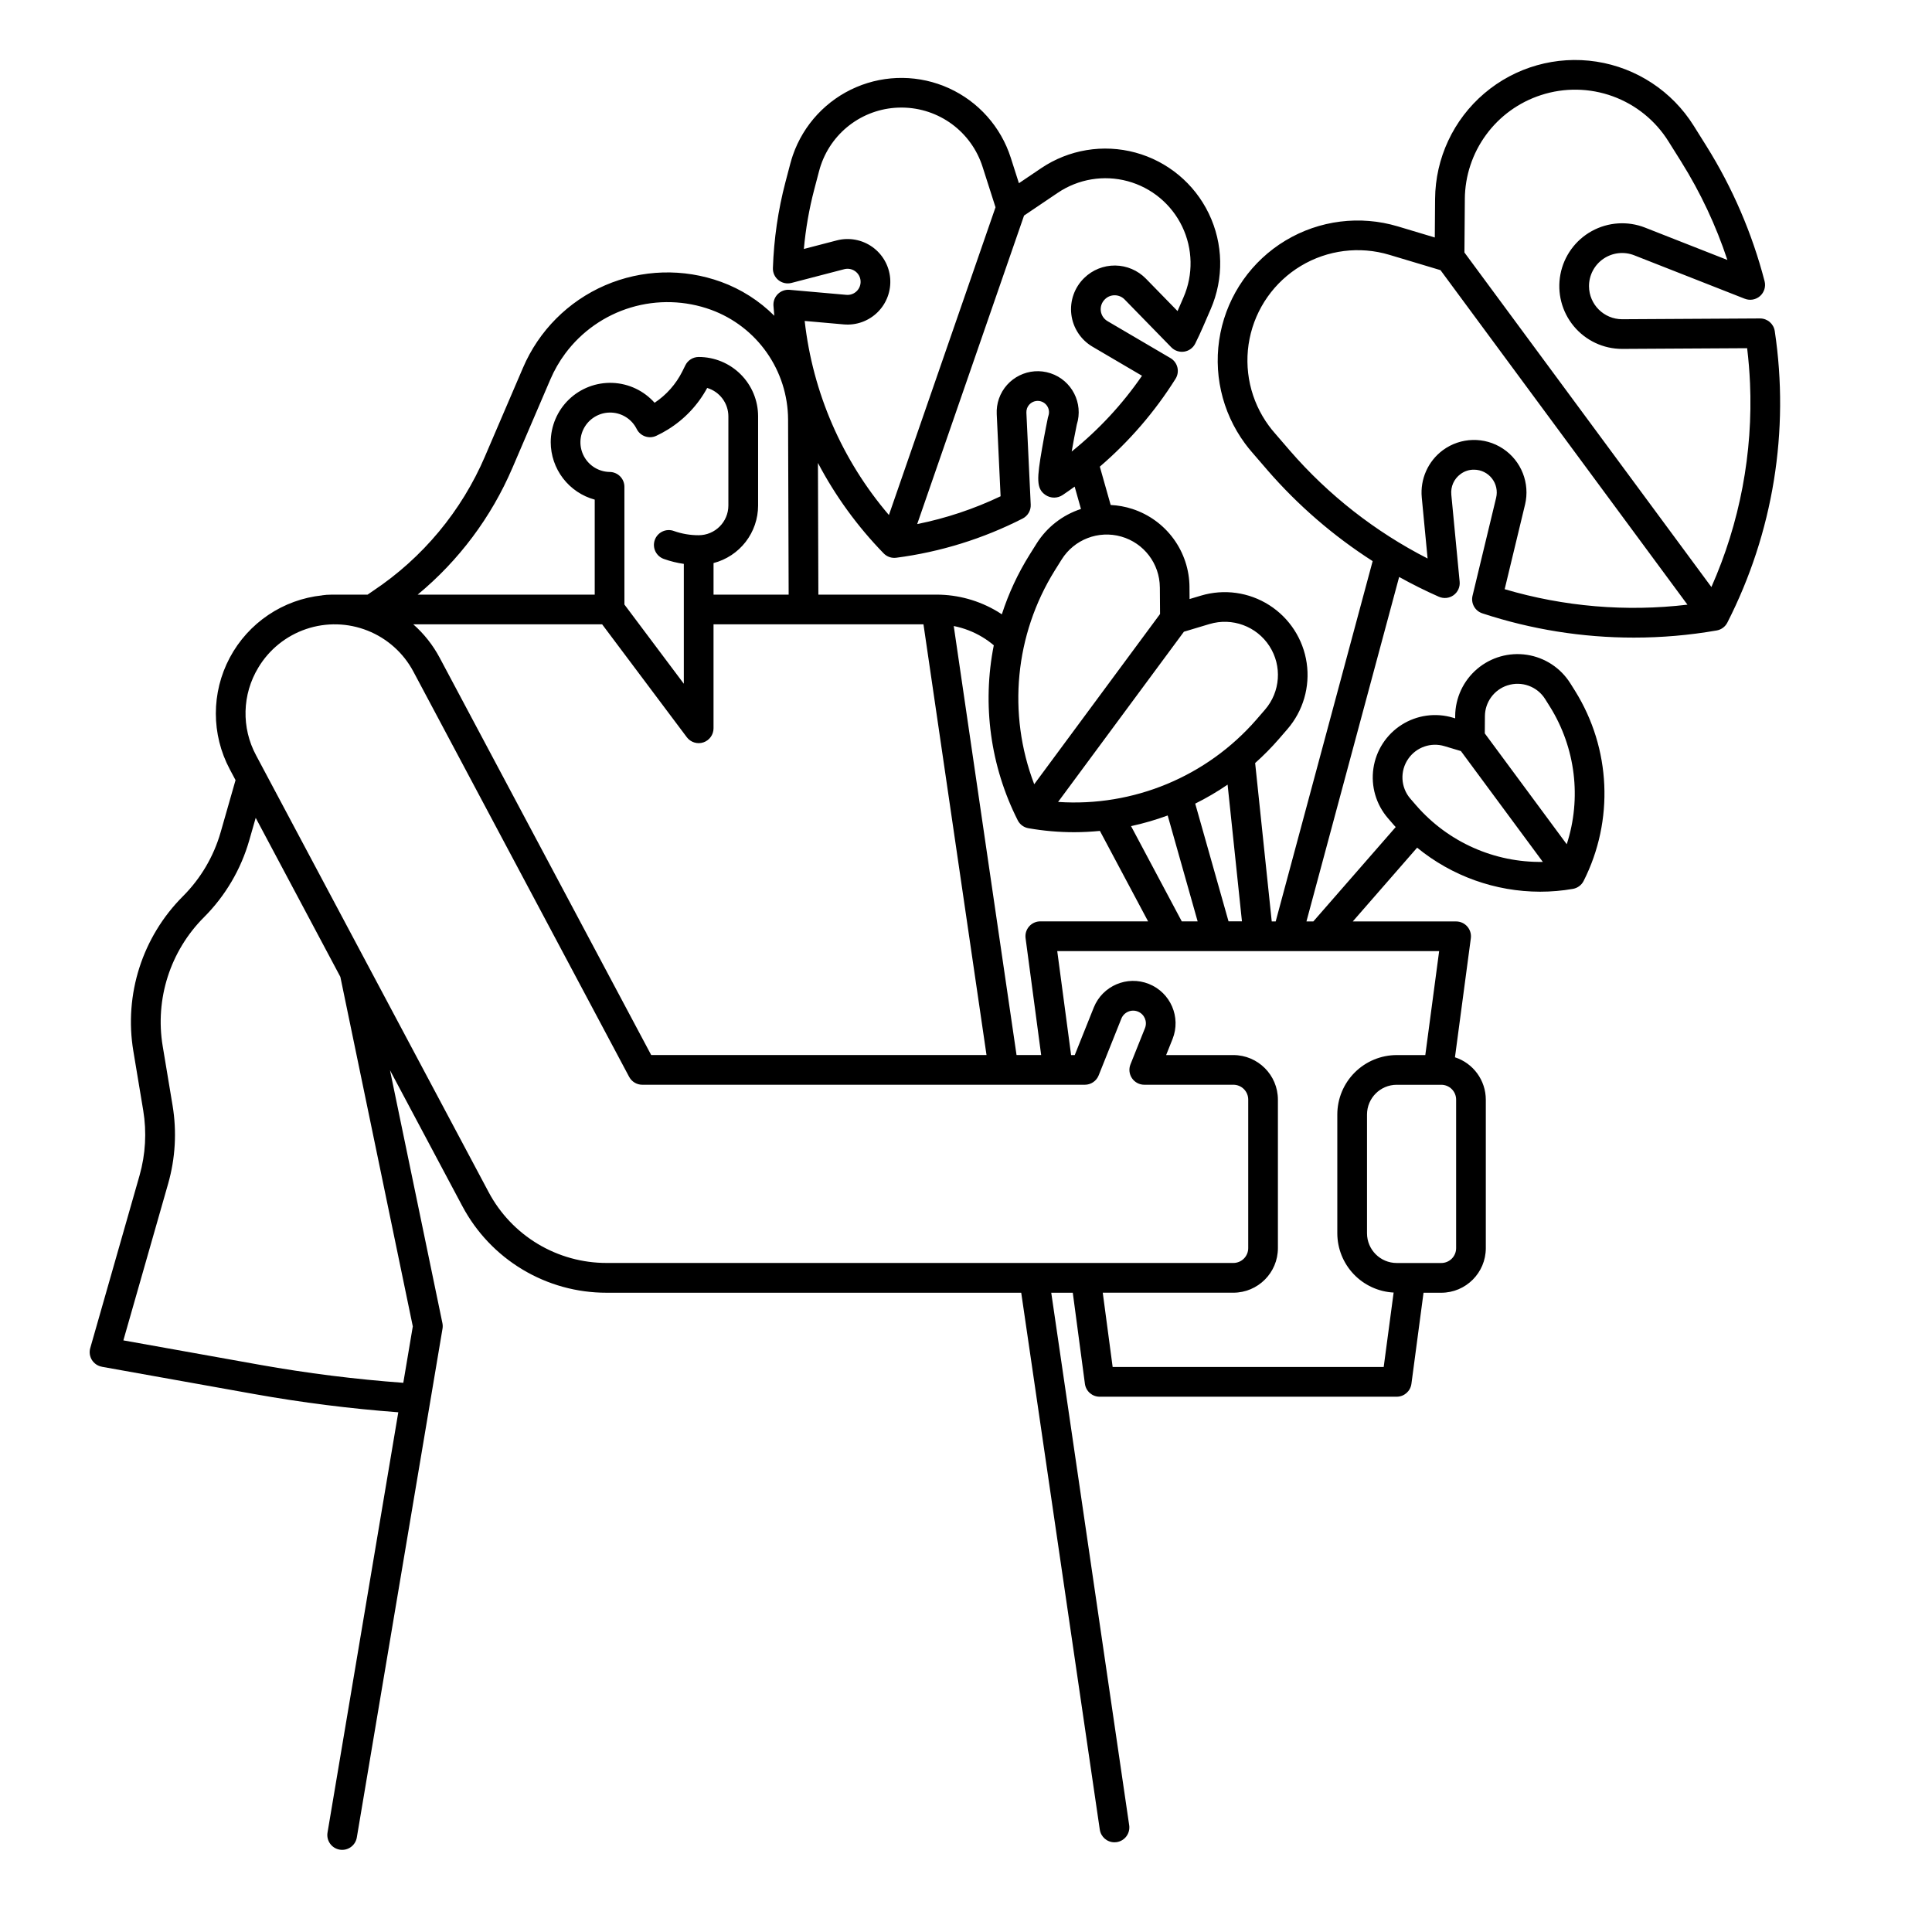 <?xml version="1.0" encoding="UTF-8"?>
<!-- Uploaded to: SVG Repo, www.svgrepo.com, Generator: SVG Repo Mixer Tools -->
<svg fill="#000000" width="800px" height="800px" version="1.1" viewBox="144 144 512 512" xmlns="http://www.w3.org/2000/svg">
 <path d="m171.01 506.21 40.441 7.242c12.609 2.25 25.328 3.859 38.102 4.82l-18.754 111.37c-0.363 2.144 1.082 4.176 3.227 4.535 2.144 0.363 4.172-1.082 4.535-3.227l22.711-134.85c0.082-0.48 0.07-0.973-0.027-1.453l-13.895-67.027 19.176 36.02 0.004 0.004c3.684 6.938 9.188 12.738 15.922 16.781 6.731 4.043 14.441 6.176 22.293 6.164h109.89l20.82 142.27h0.004c0.281 1.934 1.938 3.367 3.887 3.367 0.195 0 0.387-0.012 0.574-0.039 1.035-0.152 1.965-0.707 2.59-1.547 0.621-0.836 0.887-1.887 0.738-2.918l-20.656-141.13h5.707l3.215 24.137c0.262 1.957 1.934 3.418 3.906 3.418h78.723c1.973-0.004 3.637-1.461 3.898-3.418l3.211-24.137h4.695c6.519-0.008 11.801-5.289 11.809-11.809v-39.359c-0.008-5.117-3.309-9.652-8.176-11.23l4.207-31.543c0.148-1.125-0.195-2.262-0.941-3.113-0.746-0.855-1.828-1.344-2.961-1.344h-27.387l17.055-19.551c9.199 7.531 20.715 11.652 32.605 11.668 2.914 0 5.82-0.25 8.691-0.75 1.219-0.215 2.269-0.992 2.828-2.094 8.094-16.02 7.242-35.098-2.242-50.332l-1.277-2.039h-0.004c-2.547-4.07-6.738-6.828-11.484-7.559-4.746-0.73-9.57 0.641-13.227 3.754-3.652 3.113-5.773 7.664-5.805 12.465v0.621l-0.59-0.18c-4.598-1.375-9.57-0.684-13.617 1.895-4.047 2.582-6.773 6.793-7.465 11.543-0.695 4.75 0.711 9.566 3.852 13.199l1.574 1.82c0.156 0.18 0.324 0.352 0.484 0.527l-21.828 25.012h-1.828l24.566-91.289c3.434 1.906 6.945 3.664 10.527 5.242h0.004c1.281 0.562 2.762 0.406 3.891-0.41 1.133-0.82 1.746-2.176 1.613-3.566l-2.211-23.094 0.004 0.004c-0.211-2.117 0.715-4.184 2.43-5.434 1.043-0.789 2.32-1.203 3.629-1.172 1.84 0.016 3.57 0.867 4.703 2.316 1.133 1.449 1.543 3.336 1.113 5.125l-6.254 25.973v-0.004c-0.48 1.992 0.648 4.019 2.594 4.66 12.961 4.266 26.52 6.438 40.164 6.43 7.356 0.004 14.695-0.629 21.941-1.891 1.223-0.211 2.269-0.984 2.832-2.09 12.145-23.809 16.535-50.82 12.562-77.254-0.293-1.922-1.945-3.344-3.894-3.344h-0.023l-36.484 0.207h-0.059 0.004c-4.82-0.012-8.73-3.902-8.77-8.723-0.016-2.91 1.41-5.641 3.812-7.289 2.402-1.648 5.465-1.996 8.176-0.93l29.289 11.512h0.004c1.379 0.543 2.941 0.266 4.051-0.715 1.105-0.984 1.57-2.504 1.199-3.934-3.285-12.656-8.484-24.734-15.418-35.82l-3.371-5.383c-5.719-9.137-15.125-15.336-25.777-16.984-10.652-1.645-21.492 1.422-29.699 8.406-8.211 6.984-12.977 17.195-13.055 27.973l-0.078 10.223-9.785-2.934c-10.004-3-20.809-1.645-29.762 3.734-8.949 5.379-15.219 14.285-17.266 24.523-2.047 10.242 0.316 20.871 6.516 29.277 0.602 0.812 1.191 1.551 1.793 2.242l4.148 4.809h-0.004c8.098 9.332 17.488 17.453 27.891 24.117l-25.695 95.484h-1.047l-4.398-41.973c2.231-1.988 4.328-4.113 6.285-6.363l2.254-2.606c4.176-4.824 6.043-11.227 5.121-17.539-0.918-6.312-4.543-11.91-9.922-15.34-5.379-3.43-11.98-4.348-18.094-2.519l-3.023 0.906-0.023-3.156h0.004c-0.027-4.609-1.508-9.09-4.227-12.809-2.723-3.723-6.543-6.488-10.926-7.914-1.855-0.602-3.785-0.953-5.734-1.047l-2.875-10.16c7.82-6.707 14.586-14.555 20.066-23.277 0.566-0.902 0.742-1.992 0.492-3.027-0.254-1.035-0.914-1.922-1.832-2.461l-16.664-9.781c-1-0.578-1.668-1.59-1.805-2.734-0.137-1.145 0.27-2.285 1.102-3.082 0.691-0.691 1.637-1.07 2.613-1.051 0.98 0.008 1.914 0.406 2.594 1.105l12.379 12.688c0.891 0.914 2.172 1.336 3.434 1.137 1.258-0.199 2.344-1 2.91-2.144 0.789-1.59 1.465-3.051 2.074-4.457l2.016-4.648h0.004c3.519-8.105 3.344-17.348-0.488-25.312-3.832-7.969-10.938-13.875-19.469-16.188-8.535-2.312-17.652-0.801-24.98 4.144l-5.887 3.977-2.164-6.769c-2.617-8.156-8.551-14.832-16.348-18.391-7.793-3.555-16.727-3.66-24.602-0.293-7.879 3.371-13.969 9.902-16.781 17.996-0.238 0.688-0.461 1.418-0.684 2.25l-1.293 4.91v-0.004c-1.953 7.449-3.066 15.094-3.324 22.789-0.043 1.242 0.504 2.426 1.473 3.199 0.969 0.777 2.246 1.047 3.445 0.738l13.988-3.641c0.988-0.258 2.039-0.066 2.875 0.523 0.836 0.59 1.367 1.52 1.449 2.539 0.086 1.016-0.281 2.023-1.008 2.742-0.723 0.723-1.73 1.086-2.746 0.996l-15.055-1.332c-1.145-0.102-2.273 0.301-3.098 1.105-0.82 0.801-1.25 1.918-1.18 3.066 0.059 0.906 0.152 1.805 0.23 2.707h0.004c-3.988-3.984-8.797-7.047-14.086-8.977-10.004-3.641-21.02-3.316-30.789 0.914-9.77 4.231-17.543 12.043-21.73 21.832l-10.059 23.449h0.004c-6.219 14.531-16.535 26.934-29.688 35.691-0.492 0.328-0.977 0.66-1.453 0.996l-9.711 0.004c-0.762 0-1.52 0.055-2.269 0.164v0.016c-10.418 1.082-19.617 7.277-24.535 16.523-4.922 9.246-4.918 20.336 0.008 29.582l1.523 2.863-3.945 13.797c-1.836 6.41-5.269 12.246-9.984 16.965-10.758 10.754-15.66 26.043-13.152 41.051l2.617 15.727v-0.004c0.949 5.742 0.617 11.625-0.973 17.223l-13.066 45.746c-0.309 1.07-0.145 2.219 0.441 3.164 0.59 0.941 1.551 1.594 2.648 1.789zm372.48-180.57h-0.004c3.773-1.23 7.902 0.266 10.004 3.633l1.277 2.039h0.004c6.773 10.895 8.395 24.223 4.43 36.426l-21.715-29.379 0.031-4.555c0.02-3.727 2.426-7.016 5.969-8.168zm-26.25 19.402-0.004 0.004c2.137-3.051 5.988-4.387 9.555-3.312l4.363 1.305 21.715 29.379v-0.004c-12.824 0.215-25.094-5.246-33.52-14.918l-1.574-1.82c-2.606-3-2.824-7.387-0.539-10.633zm35.137-175.84c6.195-2.023 12.891-1.91 19.02 0.316 6.125 2.227 11.328 6.441 14.777 11.973l3.371 5.375v0.004c5.102 8.156 9.207 16.891 12.23 26.023l-21.801-8.566h0.004c-4.617-1.816-9.797-1.48-14.141 0.914-4.34 2.394-7.387 6.602-8.312 11.473-0.926 4.867 0.367 9.898 3.531 13.719 3.16 3.82 7.859 6.031 12.816 6.031h0.113l33.023-0.188c0.367 3.035 0.621 6.109 0.758 9.172h0.004c0.809 18.59-2.695 37.113-10.234 54.125l-65.449-88.66 0.109-14.148h-0.004c0.039-6.133 2.012-12.098 5.637-17.043 3.621-4.949 8.711-8.629 14.547-10.52zm-66.535 94.23-4.156-4.82c-0.473-0.543-0.934-1.117-1.406-1.762h-0.004c-4.879-6.625-6.742-14.996-5.129-23.066 1.613-8.066 6.551-15.078 13.605-19.316 7.051-4.234 15.562-5.301 23.441-2.938l13.555 4.062 65.445 88.652c-16.258 1.93-32.738 0.535-48.438-4.102l5.391-22.395h0.004c1.363-5.68-0.969-11.609-5.836-14.84-4.867-3.227-11.234-3.07-15.941 0.395-3.922 2.91-6.043 7.656-5.59 12.52l1.547 16.184c-13.883-7.094-26.273-16.797-36.488-28.574zm44.047 211.34c0 1.047-0.414 2.047-1.152 2.785-0.738 0.738-1.738 1.152-2.785 1.152h-11.805c-4.348-0.004-7.867-3.527-7.875-7.871v-31.488c0.008-4.348 3.527-7.867 7.875-7.871h11.809-0.004c1.047 0 2.047 0.414 2.785 1.152s1.152 1.738 1.152 2.781zm-8.168-51.168h-7.574c-4.176 0.008-8.176 1.668-11.129 4.617-2.953 2.953-4.613 6.953-4.617 11.129v31.488c0.008 4.027 1.559 7.902 4.336 10.824 2.773 2.922 6.566 4.668 10.59 4.879l-2.633 19.719h-71.832l-2.621-19.68h34.609c6.516-0.008 11.801-5.289 11.809-11.809v-39.359c-0.008-6.519-5.293-11.801-11.809-11.809h-17.812l1.703-4.258c2.289-5.762-0.516-12.289-6.273-14.594-5.758-2.301-12.289 0.488-14.605 6.242l-5.043 12.609h-0.969l-3.672-27.551h101.21zm-199.12-138.88c-0.988-0.367-2.082-0.324-3.035 0.125-0.953 0.445-1.688 1.254-2.039 2.242-0.355 0.992-0.297 2.086 0.16 3.031 0.461 0.949 1.277 1.676 2.273 2.016 1.707 0.605 3.469 1.043 5.262 1.297v31.766l-15.742-20.992-0.004-31.199c0-2.152-1.73-3.91-3.887-3.934-2.848-0.039-5.449-1.609-6.809-4.109-1.363-2.496-1.27-5.535 0.242-7.945s4.211-3.82 7.051-3.68c2.844 0.137 5.391 1.797 6.66 4.344 0.953 1.91 3.258 2.715 5.191 1.809 1.055-0.492 2.082-1.051 3.074-1.664 4.375-2.699 7.969-6.496 10.414-11.02 3.336 0.996 5.617 4.062 5.617 7.543v23.617-0.004c-0.008 4.348-3.527 7.867-7.875 7.875-2.231 0.004-4.449-0.375-6.555-1.117zm-19.027 24.73 22.434 29.914c1.02 1.355 2.789 1.91 4.394 1.375 1.609-0.539 2.691-2.043 2.691-3.734v-27.555h55.637l16.707 114.14h-88.863l-56.074-105.32c-1.777-3.332-4.141-6.32-6.977-8.82zm109.82 114.14-16.641-113.69c2.676 0.531 5.238 1.52 7.578 2.926 1.066 0.645 2.082 1.371 3.035 2.176-3.129 15.738-0.895 32.07 6.348 46.391 0.559 1.102 1.609 1.879 2.828 2.09 4.016 0.703 8.082 1.055 12.156 1.055 2.273 0 4.535-0.129 6.789-0.344l12.77 23.973h-28.566c-1.137 0-2.215 0.488-2.961 1.344-0.75 0.852-1.094 1.988-0.941 3.113l4.133 30.969zm40.055-63.488 7.938 28.066h-4.207l-13.438-25.238c3.297-0.715 6.539-1.656 9.707-2.824zm19.68 28.062h-3.555l-8.828-31.199-0.004 0.004c2.977-1.48 5.844-3.16 8.586-5.035zm-8.582-78.797v0.004c5.996-1.797 12.461 0.586 15.863 5.844 3.398 5.258 2.918 12.129-1.184 16.863l-2.254 2.606c-13.141 15.102-32.594 23.18-52.566 21.832l33.344-45.109zm-13.172-9.742 0.051 7.09-33.344 45.109-0.004 0.004c-7.141-18.699-5.121-39.656 5.449-56.648l1.828-2.918c3.324-5.309 9.754-7.781 15.777-6.07 6.023 1.707 10.195 7.188 10.238 13.449zm-27.043-104.54c5.434-3.664 12.191-4.785 18.52-3.074 6.324 1.715 11.594 6.098 14.434 12.004 2.84 5.906 2.973 12.758 0.359 18.77l-1.582 3.648-8.387-8.594c-2.144-2.191-5.07-3.441-8.137-3.477-3.062-0.031-6.016 1.152-8.207 3.297-2.586 2.512-3.848 6.09-3.414 9.668 0.438 3.582 2.527 6.75 5.641 8.566l13.086 7.684c-5.203 7.562-11.484 14.324-18.637 20.082 0.395-2.293 0.875-4.82 1.355-7.144 1.789-5.668-1.305-11.723-6.945-13.594s-11.738 1.133-13.695 6.746c-0.449 1.309-0.645 2.691-0.578 4.074l1.023 21.773c-7.039 3.356-14.461 5.832-22.102 7.371l28.32-81.762zm-56.707 34.883h-0.004c3.332 0.293 6.621-0.902 8.988-3.262 2.367-2.356 3.574-5.641 3.297-8.973-0.277-3.328-2.012-6.367-4.738-8.301s-6.164-2.566-9.402-1.73l-8.734 2.273v0.004c0.477-5.316 1.395-10.582 2.746-15.746l1.285-4.887c0.168-0.629 0.336-1.18 0.512-1.691h0.004c1.531-4.43 4.406-8.27 8.223-10.984 3.816-2.715 8.387-4.176 13.07-4.168h0.281c4.734 0.051 9.332 1.59 13.145 4.402 3.809 2.812 6.637 6.754 8.082 11.262l3.445 10.758-28.25 81.555v0.004c-12.422-14.527-20.195-32.441-22.324-51.434zm10.566 60.688c0.742 0.758 1.758 1.184 2.816 1.18 0.172 0 0.34-0.012 0.508-0.031 11.676-1.523 23.004-5.035 33.492-10.387 1.379-0.703 2.219-2.148 2.144-3.695l-1.145-24.336v0.004c-0.02-0.387 0.031-0.773 0.156-1.141 0.379-1.07 1.32-1.836 2.441-1.988 1.031-0.137 2.059 0.27 2.719 1.074 0.656 0.805 0.852 1.895 0.512 2.875-0.055 0.164-0.102 0.328-0.137 0.492-0.035 0.164-0.836 4.051-1.531 8.086-1.379 7.969-1.605 10.695 0.91 12.383v0.004c1.387 0.93 3.195 0.922 4.57-0.016 1.066-0.715 2.113-1.457 3.148-2.207l1.672 5.922 0.004 0.004c-4.891 1.59-9.062 4.848-11.789 9.203l-1.828 2.918c-3.094 4.941-5.562 10.25-7.356 15.797-0.371-0.242-0.742-0.492-1.121-0.719v0.004c-4.894-2.945-10.496-4.504-16.207-4.504h-31.293l-0.113-34.902v0.004c4.625 8.789 10.496 16.863 17.426 23.977zm-98.398-22.656 10.059-23.453c1.043-2.441 2.371-4.75 3.953-6.879 4.34-5.828 10.441-10.102 17.402-12.188 6.961-2.082 14.41-1.867 21.238 0.617 5.953 2.18 11.098 6.129 14.746 11.32 3.648 5.188 5.621 11.363 5.66 17.707l0.152 46.453h-19.906v-8.363c3.379-0.879 6.371-2.852 8.508-5.609 2.137-2.762 3.297-6.152 3.301-9.645v-23.613c0.004-4.18-1.652-8.184-4.606-11.137-2.953-2.957-6.961-4.613-11.141-4.609-1.492 0-2.859 0.848-3.523 2.184l-0.82 1.652c-1.68 3.359-4.211 6.219-7.34 8.297-2.848-3.199-6.875-5.102-11.152-5.269-4.281-0.168-8.445 1.414-11.535 4.379-3.09 2.969-4.836 7.066-4.84 11.352 0.012 3.461 1.16 6.824 3.266 9.57s5.055 4.727 8.395 5.637v25.176h-46.922c10.922-9.039 19.531-20.551 25.105-33.586zm-67.332 52.91c2.879-4.801 7.375-8.418 12.68-10.215 5.301-1.793 11.07-1.645 16.273 0.422 5.203 2.066 9.508 5.91 12.137 10.852l57.184 107.41h0.004c0.684 1.285 2.019 2.086 3.473 2.086h117.29c1.605 0 3.055-0.98 3.652-2.473l6.035-15.086c0.707-1.703 2.652-2.523 4.367-1.836 1.711 0.684 2.555 2.617 1.895 4.34l-3.863 9.656c-0.484 1.215-0.336 2.586 0.398 3.668 0.73 1.082 1.953 1.73 3.258 1.73h23.617c1.043 0 2.043 0.414 2.781 1.152 0.738 0.738 1.152 1.738 1.152 2.781v39.359c0 1.047-0.414 2.047-1.152 2.785-0.738 0.738-1.738 1.152-2.781 1.152h-166.1c-6.426 0.008-12.73-1.738-18.242-5.047-5.508-3.305-10.012-8.055-13.027-13.73l-61.625-115.75c-3.938-7.312-3.711-16.16 0.598-23.258zm-23.891 136.74c1.91-6.723 2.309-13.781 1.168-20.676l-2.617-15.727v0.004c-2.09-12.5 1.992-25.238 10.953-34.195 5.656-5.664 9.781-12.672 11.984-20.367l1.707-5.957 22.434 42.141 19.199 92.629-2.519 14.957v-0.004c-12.746-0.934-25.441-2.527-38.027-4.773l-36.156-6.473z"/>
</svg>